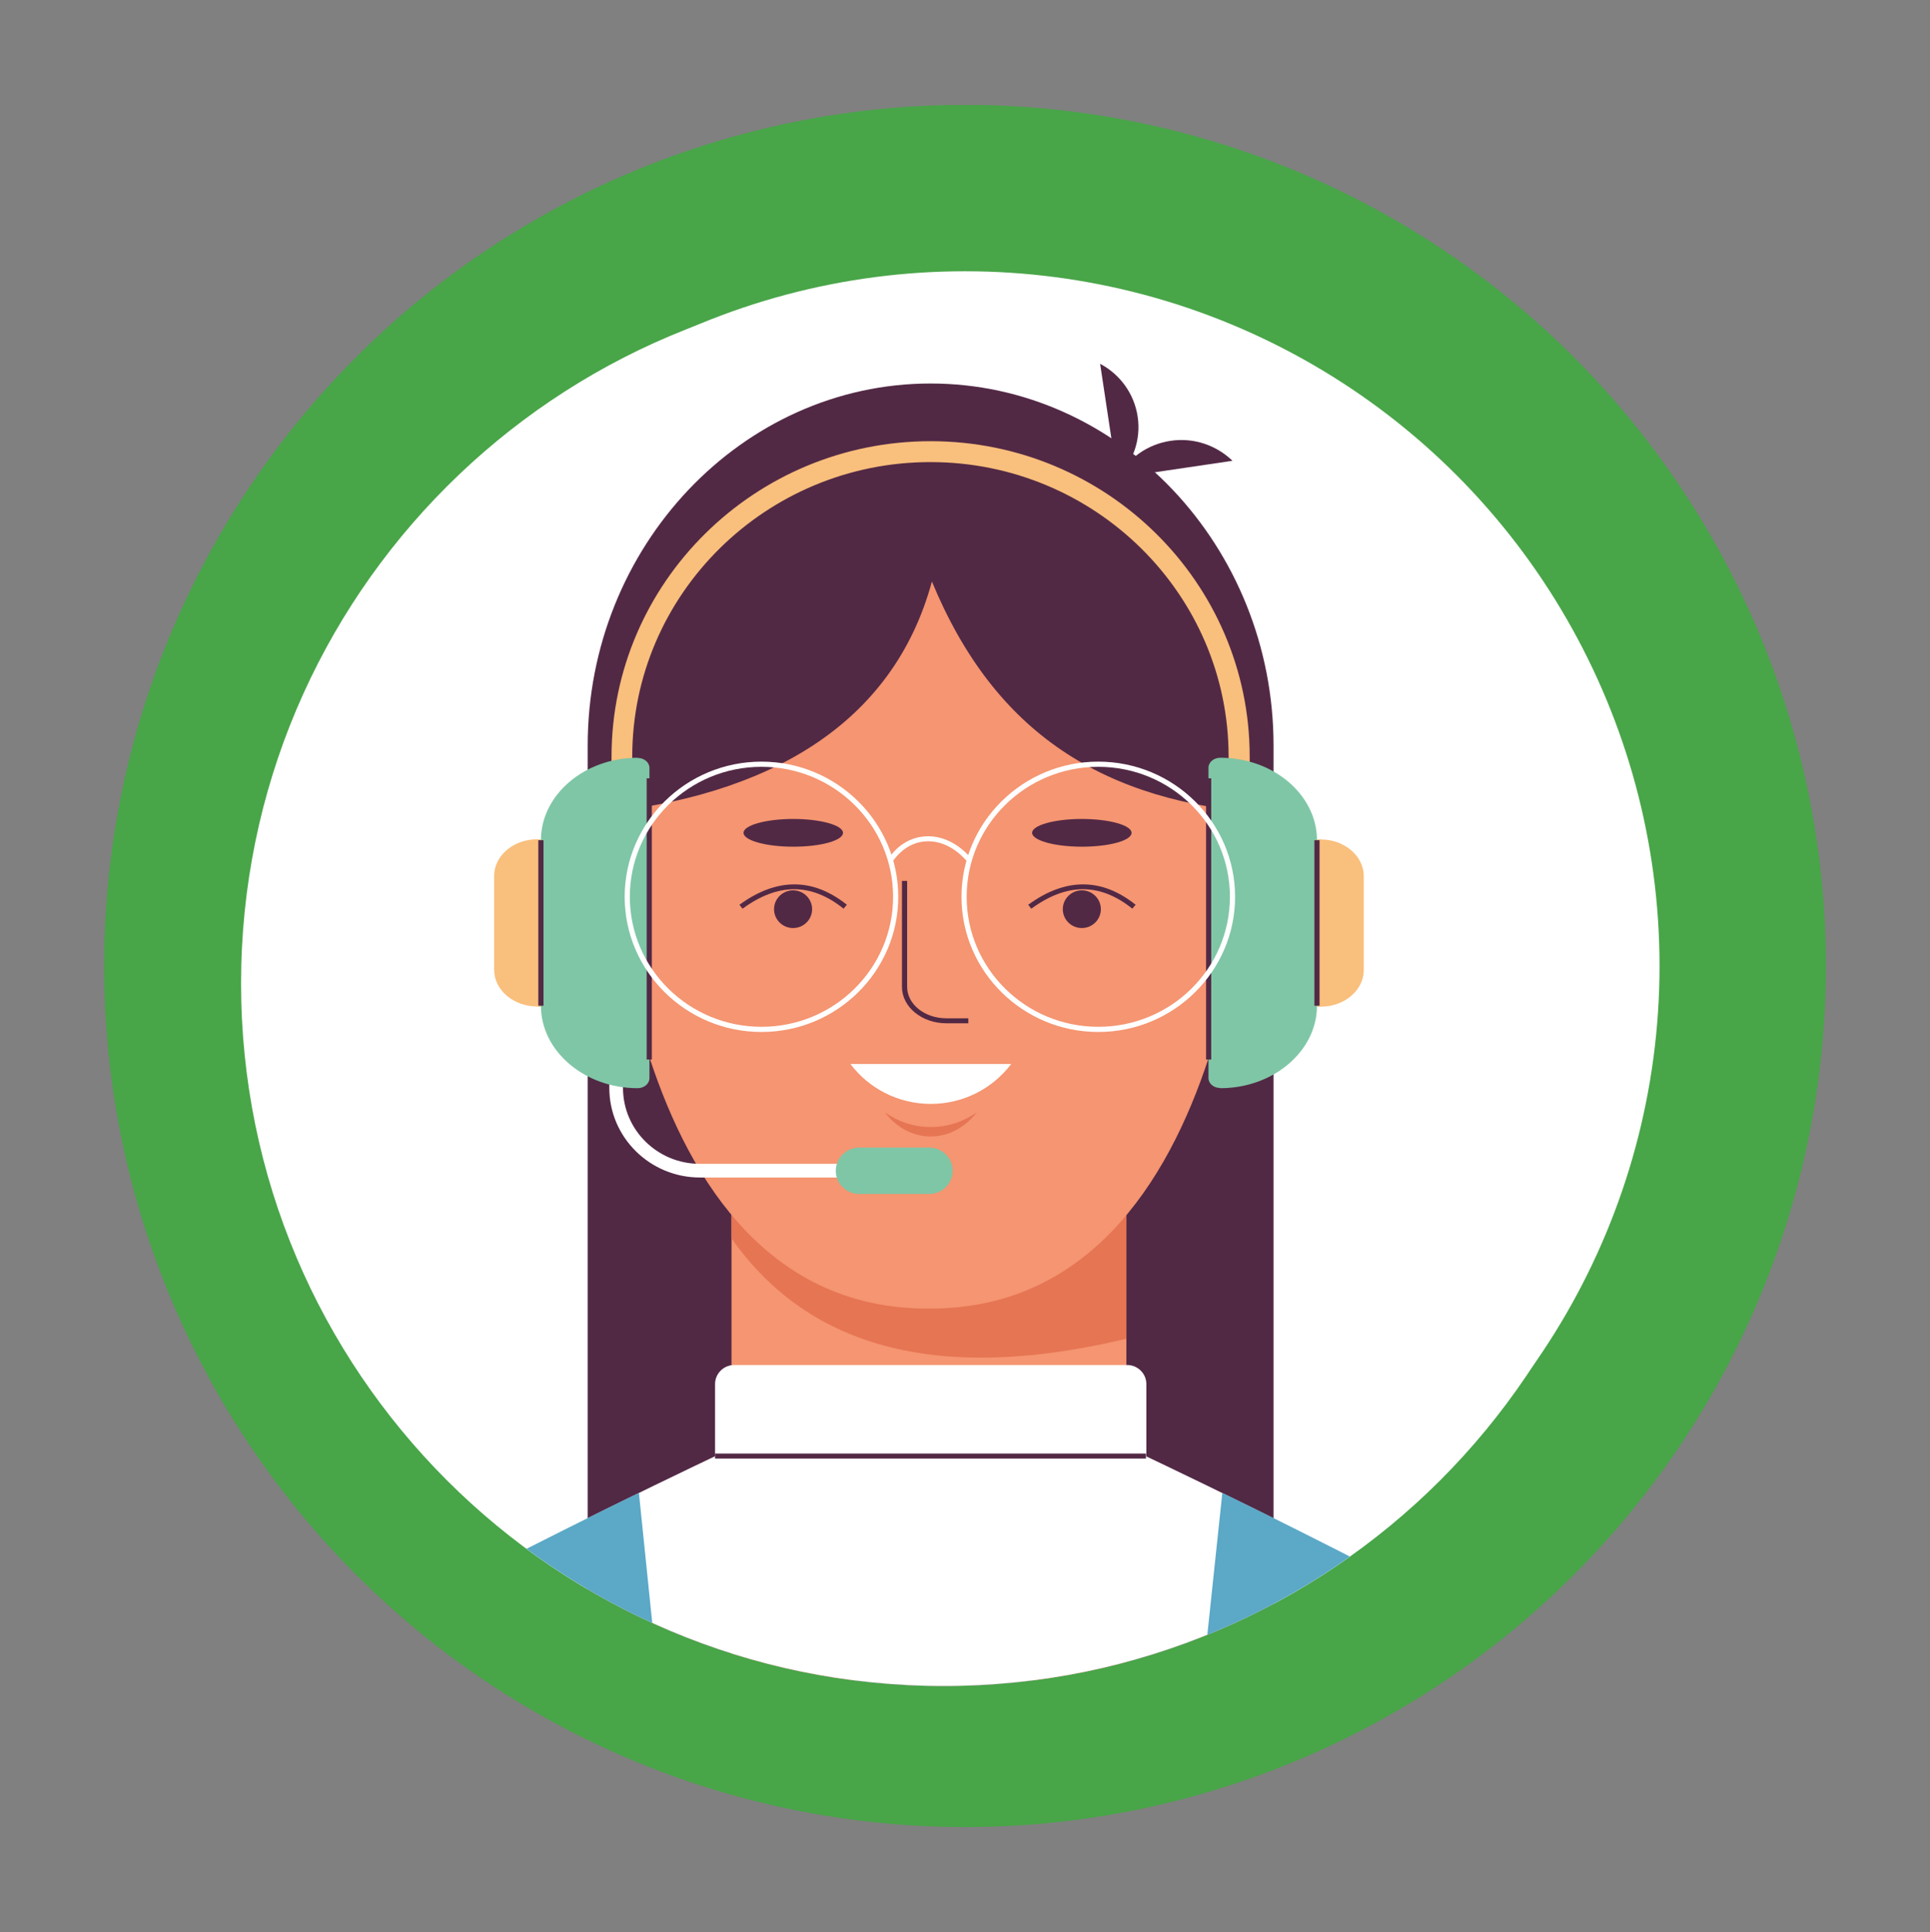 <?xml version="1.0" encoding="UTF-8"?>
<svg id="Layer_1" data-name="Layer 1" xmlns="http://www.w3.org/2000/svg" xmlns:xlink="http://www.w3.org/1999/xlink" viewBox="0 0 104.4 104.49">
  <rect x="0" y="0" width="104.4" height="104.49" fill="#808080" stroke="none"/>
  <defs>
    <style>
      .cls-1 {
        stroke: #48a548;
        stroke-width: 9px;
      }

      .cls-1, .cls-2 {
        fill: none;
      }

      .cls-3 {
        fill: #7fc6a6;
      }

      .cls-4 {
        fill: #fff;
      }

      .cls-5 {
        clip-path: url(#clippath-1);
      }

      .cls-6 {
        fill: #f59571;
      }

      .cls-7 {
        fill: #522945;
      }

      .cls-8 {
        fill: #5ba8c7;
      }

      .cls-9 {
        fill: #e67554;
      }

      .cls-10 {
        clip-path: url(#clippath);
      }

      .cls-11 {
        fill: #f9bf7c;
      }
    </style>
    <clipPath id="clippath">
      <rect class="cls-2" x="5.63" y="5.68" width="93.14" height="93.14"/>
    </clipPath>
    <clipPath id="clippath-1">
      <path class="cls-2" d="M13.04,53.18c0,20.99,17.01,38,38,38s38-17.01,38-38S72.02,15.18,51.04,15.18,13.04,32.19,13.04,53.18"/>
    </clipPath>
  </defs>
  <g class="cls-10">
    <path class="cls-4" d="M52.2,94.31c23.23,0,42.07-18.83,42.07-42.07S75.43,10.18,52.2,10.18,10.13,29.01,10.13,52.24s18.83,42.07,42.07,42.07"/>
    <circle class="cls-1" cx="52.2" cy="52.24" r="42.07"/>
    <path class="cls-4" d="M51.04,91.18c20.99,0,38-17.01,38-38S72.02,15.18,51.04,15.18,13.04,32.19,13.04,53.18s17.01,38,38,38"/>
  </g>
  <g class="cls-5">
    <path class="cls-7" d="M68.89,98.71v-58.39c0-10.77-8.35-19.58-18.55-19.58s-18.55,8.81-18.55,19.58v58.39h37.1Z"/>
    <rect class="cls-6" x="39.57" y="61.21" width="21.36" height="29.65"/>
    <path class="cls-9" d="M60.93,72.4c-9.87,2.36-17.07.67-21.36-5.43v-6.39h21.36v11.82Z"/>
    <path class="cls-4" d="M97.47,99.57c-4.12-6.27-37.46-21.75-37.46-21.75h-19.35S7.32,93.3,3.2,99.57c-4.12,6.27-5.68,30.18-5.68,30.18h105.63s-1.56-23.91-5.68-30.18"/>
    <path class="cls-8" d="M34.57,80.73c-9.82,4.8-28.36,14.27-31.37,18.84-4.12,6.27-5.68,30.18-5.68,30.18h42.07l-5.03-49.02Z"/>
    <path class="cls-8" d="M66.11,80.73c9.82,4.8,28.36,14.27,31.37,18.84,4.12,6.27,5.68,30.18,5.68,30.18h-42.22l5.18-49.02Z"/>
    <path class="cls-6" d="M61.4,29.77l-11.15-2.14-11.15,2.14-3.97,12.89v14.52c2.25,6.89,6.62,13.63,15.13,13.59,8.5.03,12.88-6.71,15.13-13.59v-14.52s-3.97-12.89-3.97-12.89Z"/>
    <path class="cls-7" d="M32.18,44c9.33-.91,16.12-4.78,18.23-12.55,3.4,8.22,9.29,11.94,18.16,12.55,0,0-1.42-25.22-18.19-21.07-16.77,4.15-18.19,21.07-18.19,21.07"/>
    <path class="cls-7" d="M59.51,19.68l.93,6.16c.84-.84,1.29-2.05,1.1-3.31-.19-1.26-.97-2.29-2.02-2.85"/>
    <path class="cls-7" d="M66.67,24.92l-6.23.92c.57-1.04,1.61-1.81,2.88-2,1.27-.19,2.49.25,3.35,1.08"/>
    <path class="cls-4" d="M60.97,80.5h-21.25c-.58,0-1.04-.46-1.04-1.03v-4.62c0-.57.47-1.03,1.04-1.03h21.25c.57,0,1.04.46,1.04,1.03v4.62c0,.57-.47,1.03-1.04,1.03"/>
    <path class="cls-4" d="M48.93,63.68h-11.07c-2.7,0-4.9-2.17-4.9-4.84v-.68h.74v.68c0,2.26,1.86,4.1,4.15,4.1h11.07v.73Z"/>
    <path class="cls-11" d="M34.21,45.79h-1.13v-4.87c0-9.4,7.74-17.06,17.26-17.06s17.26,7.65,17.26,17.06v4.71h-1.14v-4.71c0-8.79-7.23-15.93-16.13-15.93s-16.13,7.15-16.13,15.93v4.87Z"/>
    <path class="cls-11" d="M29.05,54.44h.91v-9.05h-.91c-1.28,0-2.32.89-2.32,1.98v5.08c0,1.09,1.05,1.98,2.32,1.98"/>
    <path class="cls-3" d="M34.49,40.98h0c-2.88,0-5.23,2.01-5.23,4.46v8.95c0,2.45,2.35,4.46,5.23,4.46.35,0,.64-.24.64-.54v-16.78c0-.3-.28-.54-.64-.54"/>
    <path class="cls-11" d="M71.45,45.39h-.91v9.05h.91c1.28,0,2.32-.89,2.32-1.98v-5.08c0-1.09-1.05-1.98-2.32-1.98"/>
    <path class="cls-3" d="M66.01,58.85h0c2.88,0,5.23-2.01,5.23-4.46v-8.95c0-2.45-2.35-4.46-5.23-4.46-.35,0-.64.24-.64.54v16.78c0,.3.28.54.64.54"/>
    <path class="cls-3" d="M50.26,64.57h-3.78c-.7,0-1.27-.56-1.27-1.25s.57-1.26,1.27-1.26h3.78c.7,0,1.27.56,1.27,1.26s-.57,1.25-1.27,1.25"/>
    <rect class="cls-7" x="34.98" y="42.09" width=".28" height="15.21"/>
    <rect class="cls-7" x="65.24" y="42.09" width=".28" height="15.21"/>
    <rect class="cls-7" x="29.12" y="45.44" width=".28" height="8.95"/>
    <rect class="cls-7" x="71.1" y="45.44" width=".28" height="8.95"/>
    <path class="cls-4" d="M46,57.54h8.7c-.99,1.31-2.57,2.16-4.35,2.16s-3.36-.85-4.35-2.16"/>
    <path class="cls-9" d="M50.35,60.95c-.92,0-1.77-.29-2.48-.79.61.8,1.49,1.3,2.48,1.3s1.87-.51,2.48-1.3c-.71.5-1.56.79-2.48.79"/>
    <path class="cls-7" d="M52.38,55.34h-1.19c-1.32,0-2.4-.88-2.4-1.97v-5.73h.28v5.73c0,.94.95,1.7,2.12,1.7h1.19v.27Z"/>
    <path class="cls-7" d="M43.93,49.17c0,.56-.46,1.02-1.03,1.02s-1.03-.46-1.03-1.02.46-1.02,1.03-1.02,1.03.46,1.03,1.02"/>
    <path class="cls-7" d="M40.17,49.15l-.17-.22c2.01-1.47,3.97-1.47,5.81,0l-.18.21c-1.75-1.4-3.54-1.4-5.46,0"/>
    <path class="cls-7" d="M59.55,49.17c0,.56-.46,1.02-1.03,1.02s-1.03-.46-1.03-1.02.46-1.02,1.03-1.02,1.03.46,1.03,1.02"/>
    <path class="cls-7" d="M55.79,49.15l-.17-.22c2.01-1.47,3.97-1.47,5.81,0l-.18.21c-1.75-1.4-3.54-1.4-5.46,0"/>
    <path class="cls-7" d="M45.6,45.04c0,.42-1.21.75-2.69.75s-2.69-.34-2.69-.75,1.21-.75,2.69-.75,2.69.34,2.69.75"/>
    <path class="cls-7" d="M61.21,45.04c0,.42-1.21.75-2.69.75s-2.69-.34-2.69-.75,1.21-.75,2.69-.75,2.69.34,2.69.75"/>
    <path class="cls-4" d="M41.19,41.47c-3.93,0-7.12,3.15-7.12,7.03s3.19,7.03,7.12,7.03,7.12-3.15,7.12-7.03-3.19-7.03-7.12-7.03M41.19,55.81c-4.08,0-7.4-3.28-7.4-7.31s3.32-7.31,7.4-7.31,7.4,3.28,7.4,7.31-3.32,7.31-7.4,7.31"/>
    <path class="cls-4" d="M59.41,41.47c-3.93,0-7.12,3.15-7.12,7.03s3.19,7.03,7.12,7.03,7.12-3.15,7.12-7.03-3.19-7.03-7.12-7.03M59.41,55.81c-4.08,0-7.4-3.28-7.4-7.31s3.32-7.31,7.4-7.31,7.4,3.28,7.4,7.31-3.32,7.31-7.4,7.31"/>
    <path class="cls-4" d="M52.33,46.61c-.64-.76-1.44-1.15-2.24-1.11-.71.04-1.35.43-1.81,1.1l-.23-.15c.5-.75,1.22-1.18,2.03-1.22.88-.05,1.78.39,2.47,1.21l-.21.18Z"/>
    <rect class="cls-7" x="38.68" y="78.61" width="23.31" height=".27"/>
  </g>
</svg>